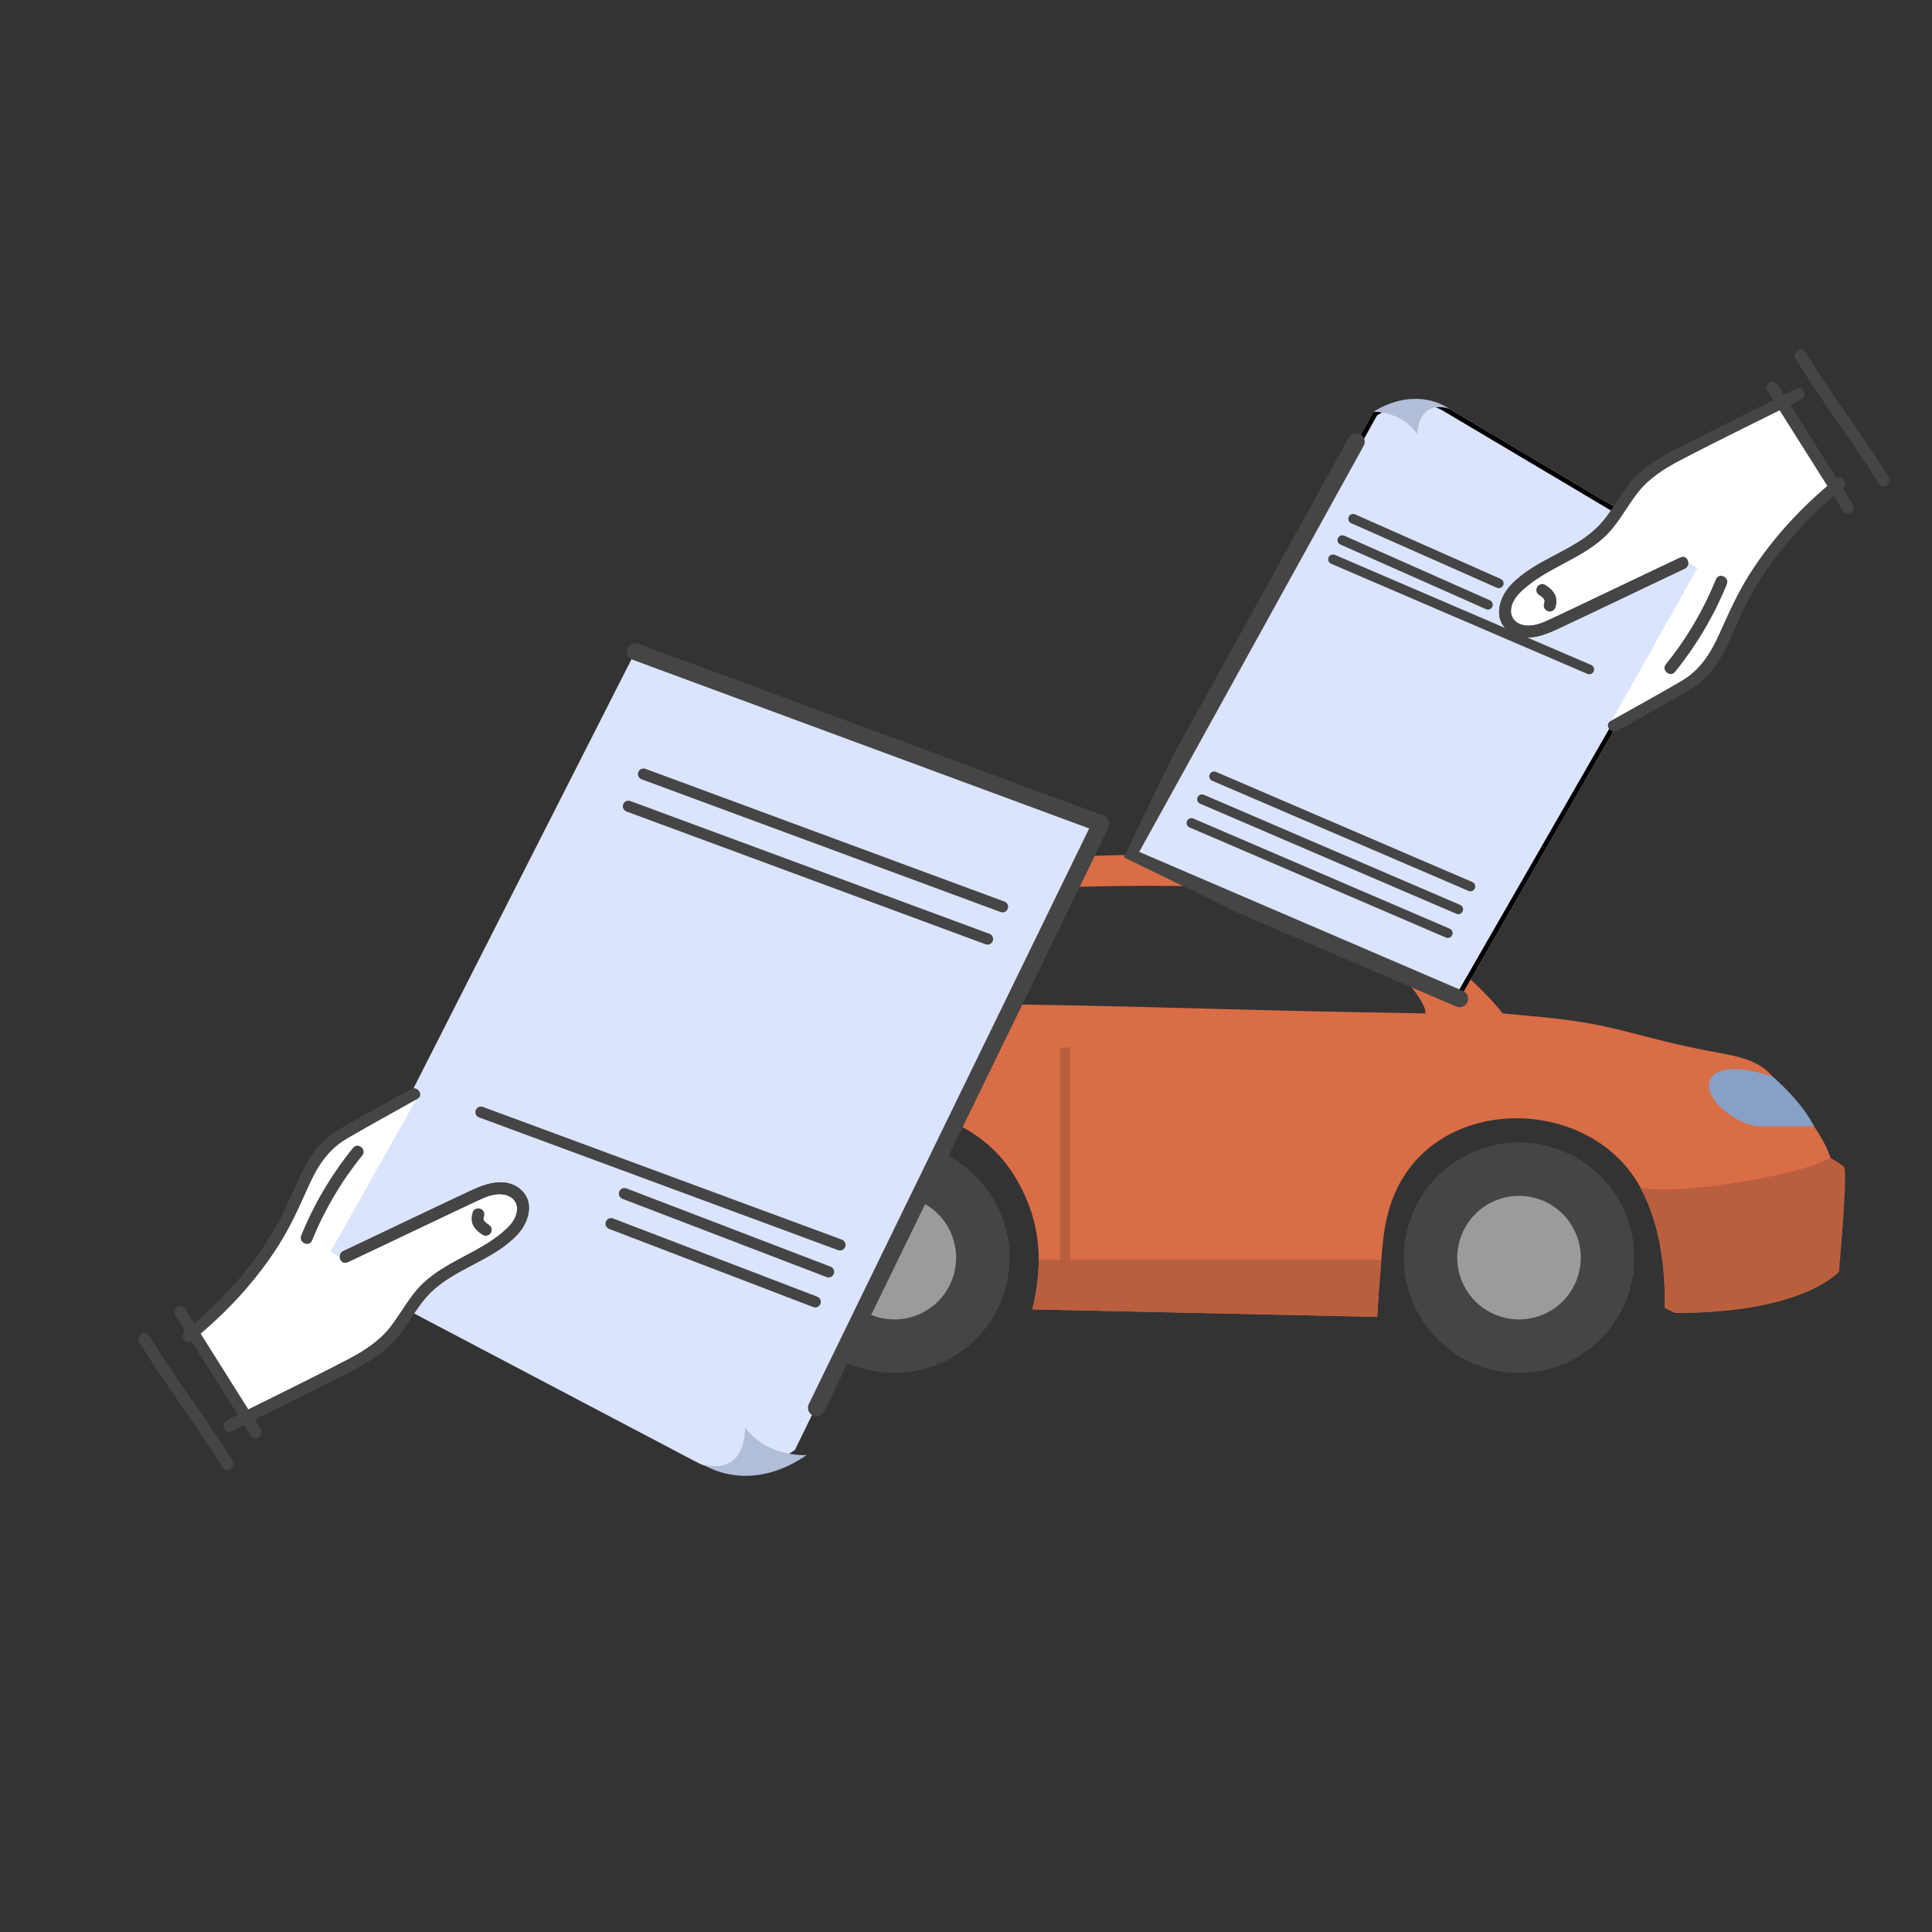 <svg width="400" height="400" viewBox="0 0 400 400" fill="none" xmlns="http://www.w3.org/2000/svg"><rect x="0" y="0" width="400" height="400" fill="#333333" stroke="none"/><g clip-path="url(#clip0_1124_714)"><path d="M208.722 264.195C210.824 251.188 201.984 238.94 188.977 236.838C175.971 234.736 163.722 243.576 161.62 256.583C159.518 269.59 168.359 281.838 181.365 283.94C194.372 286.042 206.62 277.202 208.722 264.195Z" fill="#454545"/><path d="M190.108 272.184C196.622 269.456 199.691 261.965 196.964 255.451C194.236 248.937 186.745 245.867 180.231 248.595C173.717 251.322 170.647 258.814 173.375 265.328C176.102 271.842 183.594 274.911 190.108 272.184Z" fill="#9C9B9B"/><path d="M337.347 267.258C341.138 254.639 333.981 241.337 321.363 237.546C308.744 233.756 295.442 240.912 291.651 253.531C287.861 266.149 295.017 279.452 307.636 283.242C320.254 287.033 333.557 279.876 337.347 267.258Z" fill="#454545"/><path d="M319.967 271.941C326.35 268.919 329.075 261.296 326.054 254.913C323.032 248.53 315.409 245.804 309.026 248.826C302.642 251.847 299.917 259.471 302.939 265.854C305.96 272.237 313.584 274.962 319.967 271.941Z" fill="#9C9B9B"/><path d="M379.689 242.441C379.014 241.799 380.731 237.006 366.302 222.135C363.634 219.501 359.725 218.676 356.032 218.009C337.527 214.65 335.485 211.924 316.738 210.349L311.12 209.815C304.768 201.488 284.388 185.6 277.702 182.274C263.815 175.189 211.934 175.731 199.498 180.999C187.069 186.267 166.355 206.164 166.355 206.164C159.587 211.132 154.969 219.218 151.785 222.094C143.791 229.312 145.866 240.274 145.866 240.274C144.683 239.915 139.981 244.4 140.098 245.625C140.565 250.36 139.673 255.094 140.14 259.829C140.498 263.488 141.482 266.689 145.074 268.365C146.708 269.123 154.902 270.473 155.936 268.89C156.753 267.631 155.719 261.821 155.902 260.037C156.519 254.144 158.403 248.376 161.437 243.291C166.93 234.072 177.908 229.471 188.386 230.212C197.114 230.829 205.183 235.747 209.834 243.141C215.51 252.16 216.136 261.313 213.735 271.09L285.129 272.649L285.496 266.889C286.18 260.162 285.98 253.752 288.664 247.359C297.566 226.145 329.65 226.736 339.811 246.208C343.596 253.46 344.812 262.188 344.646 270.298C344.646 270.457 344.646 270.607 344.637 270.765L346.838 271.832C373.595 271.832 380.731 263.238 380.731 263.238C380.731 263.238 380.597 243.291 379.689 242.441ZM196.53 201.396C193.213 201.463 188.778 201.646 184.61 201.821C187.661 198.204 192.404 193.052 197.522 189.235C197.339 193.986 197.322 201.38 196.539 201.396H196.53ZM209.209 207.915C207.45 207.89 205.616 207.84 204.049 207.031C202.949 206.456 202.007 204.747 201.723 203.197C201.673 202.913 202.39 190.443 202.273 186.2C204.566 185 206.85 184.225 209.017 184.125C221.112 183.583 267.991 181.641 276.035 187.734C282.187 192.944 295.591 206.398 295.124 209.815C255.896 209.198 248.411 208.582 209.192 207.931L209.209 207.915Z" fill="#D96D46"/><path d="M161.445 243.291C161.445 243.291 161.478 243.233 161.503 243.208C156.018 243.016 150.742 241.841 145.857 239.857C145.857 239.998 145.857 240.132 145.874 240.273C144.69 239.915 139.989 244.4 140.106 245.625C140.573 250.36 139.681 255.094 140.147 259.829C140.506 263.488 141.489 266.689 145.082 268.365C146.716 269.123 154.91 270.473 155.943 268.89C156.76 267.631 155.727 261.821 155.91 260.037C156.527 254.144 158.411 248.376 161.445 243.291Z" fill="#BA5F3E"/><path d="M215.06 260.787C215.069 264.155 214.61 267.581 213.743 271.09L285.138 272.649L285.505 266.889C285.713 264.83 285.838 262.796 285.988 260.787H215.052H215.06Z" fill="#BA5F3E"/><path d="M381.74 241.54C381.065 240.899 379.139 239.848 379.014 239.74C372.412 243.324 352.899 246.275 344.98 246.275C343.188 246.275 341.412 246.158 339.67 245.958C339.72 246.05 339.77 246.125 339.82 246.217C343.605 253.469 344.822 262.196 344.655 270.307C344.655 270.465 344.655 270.615 344.647 270.773L346.847 271.84C373.604 271.84 380.74 263.246 380.74 263.246C380.74 263.246 382.665 242.407 381.757 241.549L381.74 241.54Z" fill="#BA5F3E"/><path d="M146.575 230.537C146.058 233.005 145.783 235.555 145.8 238.156H146.725C151.576 238.156 155.911 235.105 157.544 230.537H146.575Z" fill="#87A0C6"/><path d="M364.736 233.196H375.589C373.53 229.187 369.904 225.419 366.995 222.902C366.995 222.902 357.367 219.434 354.441 222.902C351.515 226.37 359.051 233.196 364.736 233.196Z" fill="#87A0C6"/><path d="M221.596 216.892H219.479V260.787H221.596V216.892Z" fill="#BA5F3E"/><path d="M168.973 222.994C162.138 222.994 156.57 222.119 156.128 222.052L156.395 220.41C156.595 220.443 176.8 223.611 187.528 217.842C197.965 212.233 196.247 203.589 196.222 203.497L197.856 203.147C197.881 203.247 199.84 213.116 188.32 219.309C182.885 222.227 175.375 222.994 168.973 222.994Z" fill="#BA5F3E"/><g clip-path="url(#clip1_1124_714)"><g clip-path="url(#clip2_1124_714)"><path d="M233.384 177.224L284.367 85.261C291.251 81.027 296.624 82.799 298.857 83.945L299.981 84.603L300.001 84.612L353.987 116.685L302.198 206.774L233.384 177.224Z" fill="#DBE4FD"/><path fill-rule="evenodd" clip-rule="evenodd" d="M299.981 84.603L298.857 83.945C296.624 82.799 291.251 81.027 284.367 85.261L233.384 177.224L302.198 206.774L353.987 116.685L300.001 84.612L299.981 84.603ZM299.526 85.494L299.51 85.486L298.376 84.823C296.374 83.801 291.489 82.162 285.113 85.978L234.795 176.741L301.775 205.504L352.629 117.041L299.526 85.494Z" fill="black"/><path fill-rule="evenodd" clip-rule="evenodd" d="M231.718 177.795C231.557 177.324 231.603 176.808 231.843 176.373L279.256 90.588C279.727 89.737 280.797 89.429 281.648 89.899C282.499 90.369 282.807 91.44 282.337 92.291L235.864 176.374L302.892 205.158C303.785 205.541 304.198 206.576 303.815 207.469C303.431 208.362 302.396 208.775 301.503 208.392L232.689 178.841C232.232 178.645 231.88 178.265 231.718 177.795Z" fill="#454545"/><path fill-rule="evenodd" clip-rule="evenodd" d="M245.76 169.995C245.978 169.488 246.566 169.253 247.073 169.471L300.144 192.273C300.652 192.491 300.886 193.079 300.668 193.586C300.45 194.094 299.862 194.329 299.355 194.11L246.284 171.309C245.776 171.091 245.541 170.502 245.76 169.995Z" fill="#454545"/><path fill-rule="evenodd" clip-rule="evenodd" d="M247.939 165.079C248.157 164.572 248.745 164.337 249.252 164.555L302.313 187.352C302.821 187.57 303.056 188.158 302.838 188.666C302.62 189.173 302.031 189.408 301.524 189.19L248.463 166.393C247.955 166.175 247.721 165.587 247.939 165.079Z" fill="#454545"/><path fill-rule="evenodd" clip-rule="evenodd" d="M250.452 160.339C250.67 159.831 251.258 159.597 251.765 159.815L304.837 182.617C305.344 182.835 305.579 183.423 305.361 183.93C305.143 184.438 304.554 184.672 304.047 184.454L250.976 161.652C250.468 161.434 250.234 160.846 250.452 160.339Z" fill="#454545"/><path fill-rule="evenodd" clip-rule="evenodd" d="M275.064 115.405C275.282 114.898 275.87 114.663 276.377 114.881L329.439 137.678C329.946 137.896 330.181 138.484 329.963 138.992C329.745 139.499 329.157 139.734 328.649 139.516L275.588 116.719C275.081 116.501 274.846 115.913 275.064 115.405Z" fill="#454545"/><path fill-rule="evenodd" clip-rule="evenodd" d="M277 111.42C277.224 110.915 277.815 110.688 278.32 110.912L308.468 124.29C308.973 124.514 309.2 125.105 308.976 125.61C308.752 126.115 308.162 126.342 307.657 126.118L277.509 112.74C277.004 112.516 276.776 111.925 277 111.42Z" fill="#454545"/><path fill-rule="evenodd" clip-rule="evenodd" d="M279.244 107.005C279.468 106.5 280.059 106.273 280.564 106.496L310.717 119.865C311.221 120.089 311.449 120.68 311.225 121.185C311.002 121.689 310.411 121.917 309.906 121.693L279.753 108.325C279.248 108.101 279.02 107.51 279.244 107.005Z" fill="#454545"/><path d="M284.372 85.251C291.251 81.027 296.624 82.799 298.857 83.945C299.506 84.26 299.876 84.539 299.981 84.603C293.395 82.711 293.457 89.925 293.457 89.925C290.405 85.232 284.585 85.244 284.362 85.246L284.372 85.251Z" fill="#B2BED8"/><path d="M284.357 85.256C284.357 85.256 284.362 85.246 284.372 85.251L284.362 85.246L284.357 85.256Z" fill="#B2BED8"/></g><path d="M333.445 149.648L334.078 149.975L340.135 146.739L344.176 144.007L350.502 140.499L355.143 135.255L361.407 121.963L368.393 111.826L372.706 106.743L377.511 102.584L379.387 100.575L368.665 83.682L361.907 87.317L347.72 94.156L341.367 98.061L337.094 102.873L335.052 106.32L331.968 109.936L326.469 114.161L318.14 118.563L313.79 122.127L311.724 126.019L312.107 128.598L314.356 130.052L317.107 130.547L321.345 129.143L327.337 126.442L335.458 122.256L344.953 117.73L347.418 116.616L348.449 115.948L351.444 117.589L333.445 149.648Z" fill="white"/><path d="M380.139 99.095C373.109 104.815 366.881 111.468 362.06 119.152C359.677 122.946 357.885 126.976 356.061 131.052C354.236 135.127 352.071 138.685 348.099 141.005C343.268 143.83 338.343 146.517 333.461 149.271C332.077 150.053 333.507 152.056 334.872 151.289C339.183 148.861 343.484 146.429 347.795 144.001C349.684 142.934 351.529 141.884 353.088 140.354C354.647 138.824 355.754 137.098 356.759 135.253C358.845 131.394 360.284 127.214 362.411 123.373C364.537 119.533 367.293 115.609 370.254 112.104C373.657 108.082 377.466 104.438 381.55 101.113C382.77 100.112 381.358 98.093 380.139 99.095Z" fill="#454545"/><path d="M347.95 115.407C340.685 118.832 333.441 122.315 326.182 125.755C324.533 126.535 322.89 127.33 321.236 128.095C319.582 128.861 317.702 129.751 315.792 129.498C313.883 129.246 312.599 127.947 312.855 125.998C313.111 124.05 314.649 122.618 316.035 121.465C320.989 117.35 327.463 115.567 332.2 111.136C335.019 108.491 336.707 105.002 339.053 101.995C341.386 99.019 344.54 97.008 347.856 95.276C356.109 90.96 364.509 86.902 372.841 82.73C374.237 82.026 373.394 79.716 371.983 80.425C363.834 84.514 355.658 88.53 347.551 92.686C344.124 94.45 340.727 96.385 338.122 99.273C335.319 102.382 333.638 106.355 330.607 109.275C325.4 114.283 317.773 115.848 312.777 121.157C310.437 123.65 309.105 127.915 312.109 130.509C315.112 133.102 319.139 131.793 322.287 130.32C331.149 126.175 339.948 121.905 348.799 117.731C350.216 117.061 349.372 114.751 347.941 115.426L347.95 115.407Z" fill="#454545"/><path fill-rule="evenodd" clip-rule="evenodd" d="M347.956 115.419C347.959 115.418 347.963 115.416 347.967 115.414C348.662 115.102 349.215 115.495 349.431 116.055C349.654 116.634 349.515 117.392 348.799 117.731C344.92 119.56 341.051 121.408 337.183 123.255C332.224 125.624 327.265 127.992 322.287 130.32C319.139 131.793 315.112 133.102 312.109 130.509C309.105 127.915 310.437 123.65 312.777 121.157C315.379 118.391 318.696 116.641 322.013 114.892C325.063 113.283 328.113 111.674 330.607 109.275C332.265 107.678 333.519 105.765 334.773 103.852C335.812 102.267 336.852 100.681 338.122 99.273C340.727 96.385 344.124 94.45 347.551 92.686C352.976 89.905 358.431 87.187 363.888 84.468C366.587 83.123 369.286 81.778 371.983 80.425C373.394 79.716 374.237 82.026 372.841 82.73C370.262 84.021 367.677 85.302 365.091 86.582C359.323 89.439 353.555 92.296 347.856 95.276C344.54 97.008 341.386 99.019 339.053 101.995C338.193 103.097 337.422 104.264 336.65 105.431C335.318 107.446 333.986 109.461 332.2 111.136C329.679 113.494 326.667 115.102 323.654 116.71C321.004 118.125 318.353 119.539 316.035 121.465C314.649 122.618 313.111 124.05 312.855 125.998C312.599 127.947 313.883 129.246 315.792 129.498C317.669 129.747 319.518 128.891 321.152 128.134C321.18 128.121 321.208 128.108 321.236 128.095C322.338 127.585 323.436 127.061 324.534 126.538C325.083 126.276 325.632 126.015 326.182 125.755C329.293 124.281 332.401 122.798 335.51 121.316C338.898 119.701 342.286 118.085 345.678 116.48C346.426 116.126 347.175 115.772 347.924 115.419C347.928 115.417 347.931 115.415 347.935 115.414C347.94 115.411 347.945 115.409 347.95 115.407L347.941 115.426C347.946 115.424 347.951 115.422 347.956 115.419Z" fill="#454545"/><path d="M321.978 125.902C322.088 125.556 322.204 125.2 322.23 124.828C322.258 124.373 322.231 124.012 322.118 123.575C321.953 122.911 321.493 122.339 321.002 121.885C320.734 121.63 320.422 121.414 320.117 121.214C319.99 121.096 319.841 121.027 319.678 120.988C319.529 120.92 319.366 120.905 319.201 120.925C318.908 120.959 318.56 121.111 318.377 121.352C318.176 121.607 318.05 121.934 318.09 122.265C318.135 122.562 318.26 122.92 318.52 123.087C318.911 123.339 319.303 123.615 319.614 123.962L319.395 123.729C319.538 123.891 319.676 124.063 319.77 124.25L319.623 123.967C319.702 124.111 319.751 124.266 319.801 124.421L319.726 124.11C319.767 124.285 319.788 124.475 319.775 124.661L319.788 124.343C319.773 124.612 319.723 124.878 319.639 125.139L319.736 124.823L319.722 124.853C319.654 125.002 319.616 125.164 319.626 125.325C319.612 125.487 319.627 125.638 319.691 125.788C319.799 126.078 320.054 126.363 320.337 126.481C320.62 126.599 320.974 126.642 321.284 126.52C321.564 126.408 321.885 126.183 321.977 125.877L321.978 125.902Z" fill="#454545"/><path d="M383.602 104.362C378.375 96.085 373.167 87.793 367.929 79.512C367.075 78.17 365.076 79.582 365.91 80.915C371.138 89.191 376.346 97.484 381.583 105.765C382.438 107.107 384.437 105.695 383.602 104.362Z" fill="#454545"/><path d="M390.999 98.763C385.567 89.935 379.206 81.738 373.773 72.91C372.938 71.553 370.934 72.975 371.754 74.313C377.186 83.14 383.548 91.338 388.98 100.165C389.816 101.522 391.819 100.1 390.999 98.763Z" fill="#454545"/><path d="M346.786 139.115C351.241 133.618 354.862 127.497 357.522 120.946C358.119 119.491 355.883 118.451 355.282 119.917C352.698 126.274 349.218 132.196 344.899 137.527C343.902 138.751 345.789 140.339 346.786 139.115Z" fill="#454545"/></g><g clip-path="url(#clip3_1124_714)"><path d="M227.938 170.546L164.583 300.186C155.449 306.476 147.96 304.429 144.82 303.016L143.232 302.195L143.204 302.183L66.948 262.054L131.54 134.923L227.938 170.546Z" fill="#DBE4FD"/><path fill-rule="evenodd" clip-rule="evenodd" d="M229.571 169.89C229.756 170.352 229.738 170.87 229.52 171.317L170.62 292.238C170.194 293.112 169.141 293.475 168.267 293.049C167.393 292.624 167.03 291.57 167.455 290.696L225.504 171.523L130.929 136.574C130.018 136.237 129.552 135.225 129.889 134.313C130.226 133.402 131.238 132.936 132.15 133.272L228.548 168.895C229.014 169.068 229.386 169.429 229.571 169.89Z" fill="#454545"/><path fill-rule="evenodd" clip-rule="evenodd" d="M208.649 188.145C208.427 188.743 207.763 189.049 207.164 188.828L132.832 161.345C132.234 161.123 131.928 160.459 132.149 159.86C132.371 159.262 133.035 158.956 133.634 159.178L207.966 186.661C208.564 186.882 208.87 187.547 208.649 188.145Z" fill="#454545"/><path fill-rule="evenodd" clip-rule="evenodd" d="M205.54 194.82C205.318 195.418 204.654 195.724 204.055 195.503L129.709 168.014C129.111 167.793 128.805 167.128 129.026 166.53C129.248 165.931 129.912 165.625 130.511 165.847L204.857 193.336C205.455 193.557 205.761 194.222 205.54 194.82Z" fill="#454545"/><path fill-rule="evenodd" clip-rule="evenodd" d="M174.993 258.142C174.772 258.741 174.107 259.046 173.509 258.825L99.177 231.342C98.578 231.121 98.273 230.456 98.494 229.858C98.715 229.259 99.38 228.953 99.978 229.175L174.31 256.658C174.909 256.879 175.214 257.544 174.993 258.142Z" fill="#454545"/><path fill-rule="evenodd" clip-rule="evenodd" d="M172.623 263.738C172.395 264.334 171.727 264.632 171.131 264.404L128.867 248.205C128.271 247.976 127.973 247.308 128.202 246.713C128.43 246.117 129.098 245.819 129.694 246.047L171.958 262.246C172.554 262.474 172.851 263.143 172.623 263.738Z" fill="#454545"/><path fill-rule="evenodd" clip-rule="evenodd" d="M169.861 269.947C169.633 270.543 168.965 270.841 168.369 270.613L126.099 254.428C125.503 254.2 125.205 253.532 125.433 252.936C125.661 252.34 126.329 252.042 126.925 252.27L169.195 268.455C169.791 268.683 170.089 269.351 169.861 269.947Z" fill="#454545"/><path d="M167.014 301.256C157.886 307.533 150.397 305.485 147.256 304.072C146.344 303.686 145.817 303.33 145.668 303.251C154.828 305.377 154.232 295.495 154.232 295.495C158.748 301.709 166.722 301.282 167.028 301.262L167.014 301.256Z" fill="#B2BED8"/><path d="M167.873 300.07C167.873 300.07 167.867 300.084 167.852 300.078L167.867 300.084L167.873 300.07Z" fill="#B2BED8"/><path d="M86.462 227.114L85.829 226.786L79.77 230.018L75.727 232.747L69.398 236.251L64.754 241.492L58.48 254.779L51.487 264.911L47.17 269.99L42.362 274.146L40.485 276.154L51.194 293.054L57.955 289.425L72.147 282.595L78.502 278.695L82.779 273.886L84.823 270.441L87.91 266.827L93.412 262.606L101.744 258.21L106.097 254.649L108.166 250.759L107.785 248.18L105.537 246.724L102.786 246.227L98.547 247.628L92.553 250.325L84.429 254.504L74.931 259.024L72.465 260.136L71.434 260.803L68.439 259.16L86.462 227.114Z" fill="white"/><path d="M39.732 277.633C46.766 271.919 52.999 265.27 57.825 257.59C60.211 253.797 62.005 249.768 63.833 245.694C65.66 241.62 67.829 238.064 71.802 235.747C76.635 232.925 81.561 230.241 86.446 227.491C87.831 226.71 86.401 224.706 85.036 225.472C80.723 227.896 76.421 230.326 72.108 232.751C70.218 233.816 68.373 234.865 66.812 236.394C65.252 237.923 64.144 239.648 63.138 241.492C61.049 245.349 59.607 249.529 57.477 253.368C55.348 257.206 52.59 261.128 49.626 264.631C46.22 268.651 42.408 272.292 38.322 275.614C37.101 276.615 38.511 278.634 39.732 277.633Z" fill="#454545"/><path d="M71.933 261.345C79.2 257.925 86.446 254.447 93.708 251.012C95.358 250.234 97.001 249.44 98.656 248.676C100.31 247.911 102.191 247.022 104.1 247.277C106.01 247.531 107.293 248.83 107.035 250.779C106.777 252.727 105.238 254.158 103.851 255.31C98.895 259.421 92.419 261.199 87.679 265.627C84.858 268.27 83.168 271.758 80.82 274.762C78.485 277.738 75.329 279.746 72.012 281.475C63.755 285.786 55.353 289.837 47.018 294.004C45.621 294.706 46.463 297.017 47.874 296.309C56.026 292.226 64.204 288.216 72.315 284.066C75.743 282.304 79.142 280.371 81.749 277.486C84.554 274.379 86.238 270.407 89.27 267.489C94.481 262.485 102.11 260.926 107.11 255.62C109.451 253.129 110.787 248.865 107.785 246.269C104.783 243.673 100.756 244.979 97.606 246.45C88.741 250.588 79.939 254.852 71.085 259.02C69.668 259.689 70.51 262 71.942 261.325L71.933 261.345Z" fill="#454545"/><path fill-rule="evenodd" clip-rule="evenodd" d="M71.927 261.332C71.923 261.334 71.919 261.336 71.916 261.337C71.22 261.649 70.667 261.256 70.452 260.696C70.229 260.116 70.368 259.358 71.085 259.02C74.965 257.194 78.835 255.349 82.705 253.504C87.666 251.139 92.626 248.775 97.606 246.45C100.756 244.979 104.783 243.673 107.785 246.269C110.787 248.865 109.451 253.129 107.11 255.62C104.505 258.384 101.187 260.131 97.869 261.878C94.818 263.485 91.767 265.092 89.27 267.489C87.612 269.085 86.357 270.997 85.101 272.909C84.061 274.493 83.02 276.078 81.749 277.486C79.142 280.371 75.743 282.304 72.315 284.066C66.888 286.843 61.431 289.557 55.972 292.272C53.272 293.615 50.572 294.958 47.874 296.309C46.463 297.017 45.621 294.706 47.018 294.004C49.598 292.714 52.184 291.436 54.77 290.157C60.54 287.305 66.311 284.452 72.012 281.475C75.329 279.746 78.485 277.738 80.82 274.762C81.68 273.661 82.453 272.495 83.225 271.329C84.559 269.314 85.892 267.301 87.679 265.627C90.202 263.271 93.215 261.665 96.23 260.059C98.88 258.646 101.532 257.234 103.851 255.31C105.238 254.158 106.777 252.727 107.035 250.779C107.293 248.83 106.01 247.531 104.1 247.277C102.223 247.027 100.374 247.882 98.74 248.637C98.712 248.65 98.684 248.663 98.656 248.676C97.553 249.185 96.454 249.708 95.356 250.23C94.807 250.492 94.258 250.753 93.708 251.012C90.596 252.484 87.486 253.964 84.377 255.444C80.988 257.057 77.599 258.671 74.205 260.273C73.457 260.627 72.708 260.98 71.958 261.333C71.955 261.335 71.951 261.336 71.948 261.338C71.943 261.34 71.938 261.343 71.933 261.345L71.942 261.325C71.937 261.328 71.932 261.33 71.927 261.332Z" fill="#454545"/><path d="M97.912 250.869C97.801 251.214 97.686 251.57 97.659 251.942C97.63 252.397 97.657 252.758 97.77 253.195C97.934 253.859 98.394 254.432 98.885 254.886C99.153 255.142 99.464 255.357 99.77 255.558C99.896 255.676 100.045 255.745 100.208 255.784C100.358 255.852 100.52 255.867 100.686 255.847C100.978 255.814 101.326 255.661 101.509 255.421C101.711 255.166 101.837 254.839 101.797 254.508C101.753 254.211 101.628 253.853 101.367 253.685C100.977 253.433 100.585 253.157 100.275 252.81L100.493 253.043C100.351 252.881 100.213 252.709 100.118 252.521L100.265 252.805C100.187 252.661 100.137 252.506 100.088 252.351L100.162 252.662C100.122 252.487 100.101 252.297 100.114 252.111L100.1 252.429C100.116 252.16 100.166 251.894 100.25 251.633L100.153 251.948L100.167 251.919C100.235 251.77 100.274 251.608 100.263 251.447C100.278 251.285 100.263 251.134 100.199 250.984C100.091 250.694 99.837 250.409 99.553 250.29C99.27 250.172 98.916 250.129 98.606 250.251C98.326 250.362 98.005 250.587 97.913 250.893L97.912 250.869Z" fill="#454545"/><path d="M36.272 272.363C41.493 280.644 46.696 288.94 51.927 297.225C52.78 298.568 54.781 297.157 53.947 295.824C48.726 287.543 43.523 279.247 38.292 270.962C37.438 269.62 35.438 271.03 36.272 272.363Z" fill="#454545"/><path d="M28.871 277.958C34.297 286.789 40.652 294.991 46.078 303.823C46.913 305.18 48.918 303.76 48.099 302.422C42.672 293.59 36.317 285.388 30.891 276.556C30.057 275.199 28.052 276.619 28.871 277.958Z" fill="#454545"/><path d="M73.114 237.637C68.654 243.131 65.029 249.25 62.364 255.798C61.767 257.254 64.001 258.294 64.603 256.829C67.192 250.474 70.677 244.555 74.999 239.226C75.997 238.003 74.111 236.414 73.114 237.637Z" fill="#454545"/></g></g><defs><clipPath id="clip0_1124_714"><rect width="400" height="400" fill="white"/></clipPath><clipPath id="clip1_1124_714"><rect width="150.995" height="204.287" fill="white" transform="translate(348.312 249.736) rotate(-154.083)"/></clipPath><clipPath id="clip2_1124_714"><rect width="111.192" height="158.267" fill="white" transform="translate(332.651 226.078) rotate(-154.083)"/></clipPath><clipPath id="clip3_1124_714"><rect width="152.585" height="217.184" fill="white" transform="translate(91.713 110.503) rotate(22.958)"/></clipPath></defs></svg>